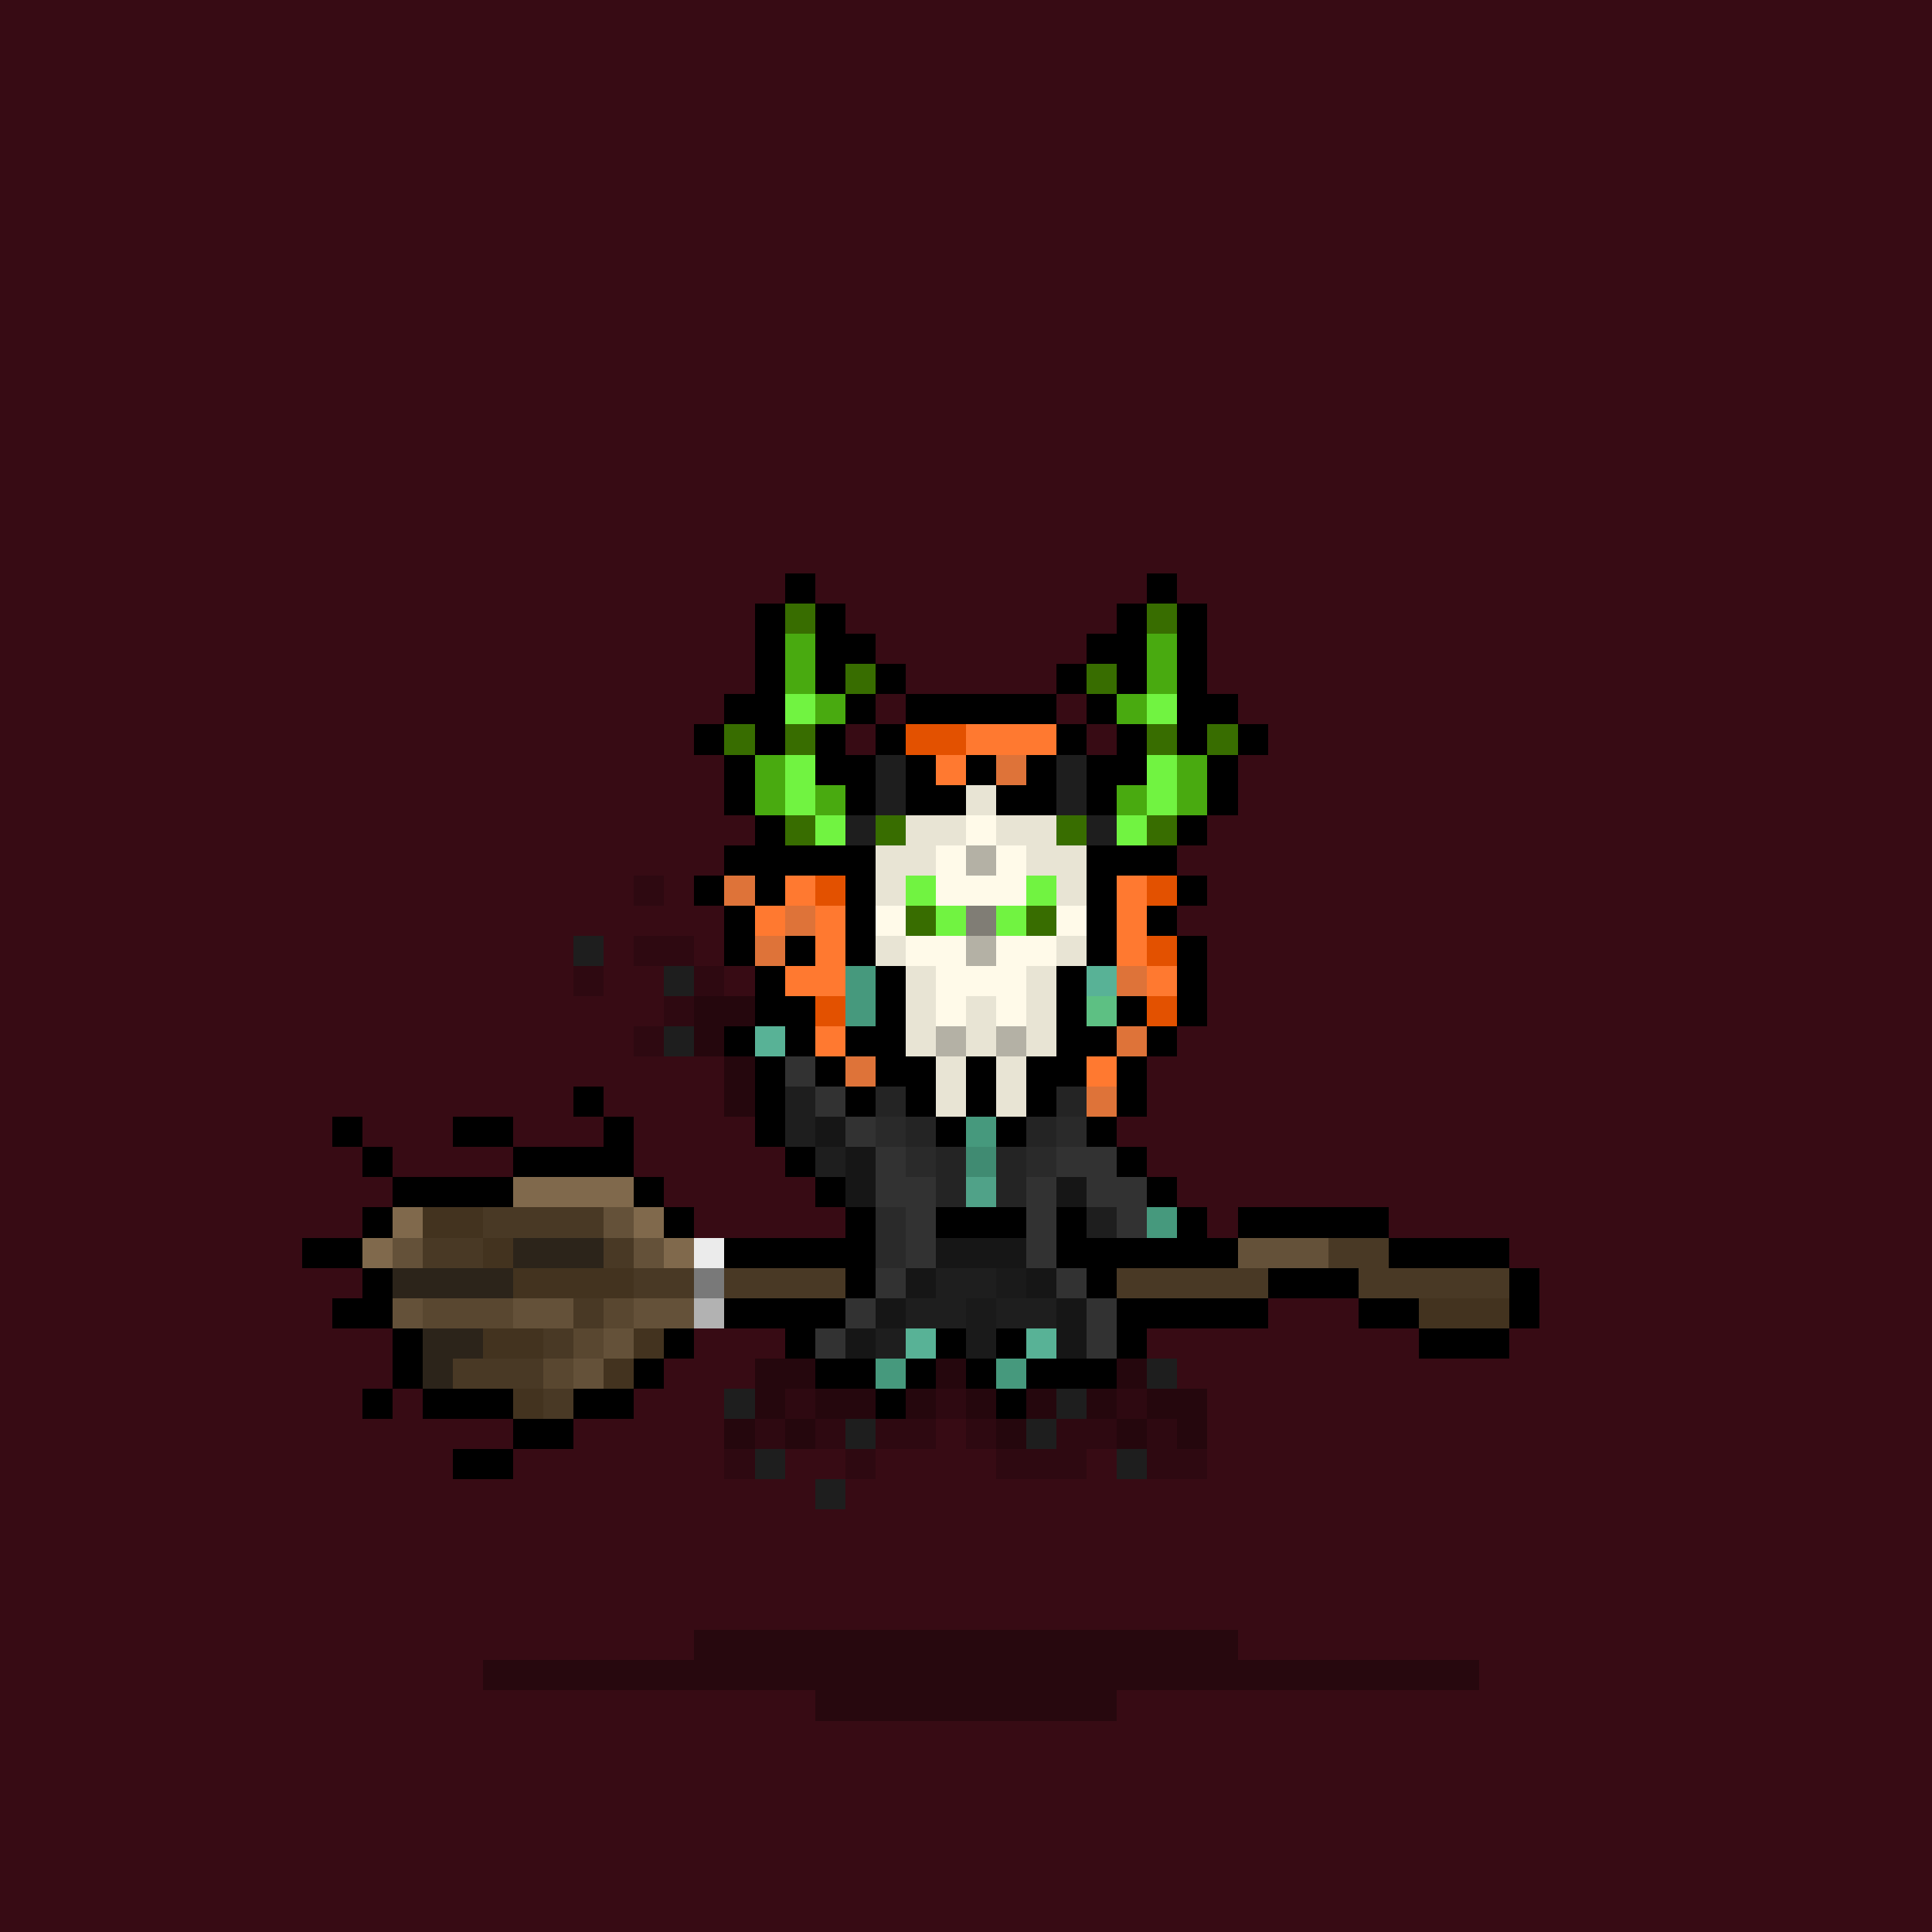 <svg id="pxlwitch" xmlns="http://www.w3.org/2000/svg" shape-rendering="crispEdges" viewBox="0 0 64 64"><style>#pxlwitch {overflow: hidden;outline: none;box-shadow: none;height: 100%;}.litha {filter: saturate(1.5);background: radial-gradient(circle at center top, #ebd32050 0%, transparent 80%);}*:focus {outline: none;box-shadow: none;}.ritual, [class^="candle-"], .transfigured [class^="candle-"], .transfigure, .pw-price-chat, .pw-digits, .token, .price-down, .price-up, .pw-oom, .pw-menu, .full-moon, .pw-love {opacity: 0;transition: all 1s ease;}.token, .price-down, .price-up {transform: translateY(-4px);}.witch {transition: all 1s ease;transform-origin: center;transform-box: fill-box;}.hair:has(~ .hat .maiden-hood, ~ .hat .high-priestess-hood, ~ .hat .blood-sorcerer-hood, ~ .hat .initiate-hood, ~ .hat .maiden-hood, ~ .hat .practitioner-hood, ~ .hat .shadowmancer-hood, ~ .hat .pumpqueen, ~ .hat .scream-mask, ~ .hat .halloween-costume) {opacity: 0;transition: all 1s ease;}.hat-gone .hair:has(~ .hat .maiden-hood, ~ .hat .high-priestess-hood, ~ .hat .blood-sorcerer-hood, ~ .hat .initiate-hood, ~ .hat .maiden-hood, ~ .hat .practitioner-hood, ~ .hat .shadowmancer-hood, ~ .hat .pumpqueen, ~ .hat .scream-mask, ~ .hat .halloween-costume) {opacity: 1;}.hat {transition: all 1s ease;}.hat-gone .hat {opacity: 0;}.tell-price.down .price-down, .tell-price.up .price-up, .tell-price .pw-price-chat, .tell-price .token {opacity: 1;}.tell-price .pw-skill-tell-price {pointer-events: none;}.pw-levitate {animation: none;}.witch, .pw-price-chat, .pw-levitate:not(.correct-chat, .correct-chat-extra), .transfigured .pw-levitate.correct-chat, .transfigured .pw-levitate.correct-chat-extra {animation: pw-anim-levitate 2.5s ease-in-out -0.989s infinite;}@keyframes pw-anim-levitate {0% {transform: translate3d(0, 0, 0);}50% {transform: translate3d(0, -1px, 0);}100% {transform: translate3d(0, 0, 0);}}.show-ritual .ritual {opacity: 1;}.character-shadow, .transfigure:has(.pw-levitate) .transfigure-shadow {animation: pw-anim-shadow 2.5s ease-in-out -0.989s infinite;transform-origin: center;transform-box: fill-box;}@keyframes pw-anim-shadow {0% {transform: scale3d(1, 1, 1);}50% {transform: scale3d(0.85, 1, 1);}100% {transform: scale3d(1, 1, 1);}}.transfigured .transfigure:has(.figure:not(.pw-levitate)) ~ .pw-price-chat {animation: none;}.transfigured .transfigure:has(.figure:not(.pw-levitate), .correct-chat) ~ .pw-price-chat {animation: none;transform: translateX(2px);}.transfigured .transfigure:has(.pw-levitate.correct-chat) ~ .pw-price-chat {animation: pw-anim-levitate-aside 2.5s ease-in-out -0.989s infinite;}@keyframes pw-anim-levitate-aside {0% {transform: translate3d(2px, 0, 0);}50% {transform: translate3d(2px, -1px, 0);}100% {transform: translate3d(2px, 0, 0);}}.transfigured .transfigure:has(.pw-levitate.correct-chat-extra) ~ .pw-price-chat {animation: pw-anim-levitate-aside-extra 2.5s ease-in-out -0.989s infinite;}@keyframes pw-anim-levitate-aside-extra {0% {transform: translate3d(4px, 0, 0);}50% {transform: translate3d(4px, -1px, 0);}100% {transform: translate3d(4px, 0, 0);}}.pw-menu {opacity: 0;pointer-events: none;transition: 0.6s ease;transform: translate3d(0, 4px, 0);}.pw-menu-in .pw-menu {opacity: 1;pointer-events: auto;transform: translate3d(0, 0, 0);}.pw-menu-in .performance path {pointer-events: none;}.ethereal .witch *, .ethereal .token *, .ethereal .price-up *, .ethereal .price-down * {fill: rgba(0, 0, 0, 0.5);transition: fill 2s ease;}.ethereal .witch, .ethereal .pw-price-chat {animation: pw-anim-ethereal-witch 2.5s ease-in-out -1.989s infinite;}.ethereal .witch .pw-eyes {fill: #71f341!important;}.ethereal .price-up * {fill: #71f34125!important;}.ethereal .price-down * {fill: ff000025!important;}.ethereal .pw-price-chat * {fill: rgba(0, 0, 0, 0.25);}.ethereal .witch .pw-price * {fill: rgba(0, 0, 0, 1);}@keyframes pw-anim-ethereal-witch {0% {transform: translate3d(0, 0px, 0);}50% {transform: translate3d(0, -1px, 0);}r 100% {transform: translate3d(0, 0px, 0);}}.performance path {opacity: 0;filter: drop-shadow(0px 0px 3px rgb(162, 255, 203, 0.9));transition: opacity 0.5s ease;}.transfigured .witch:not(.pw-price-chat) {animation: pw-anim-transfigure 6s ease-out 9.5s forwards, pw-anim-levitate 2.5s ease-in-out -0.989s infinite;transform-origin: center;transform-box: fill-box;pointer-events: none;}.perform-ritual .pw-menu {opacity: 0;pointer-events: none;transition: 0.6s ease;transform: translate3d(0, 4px, 0);}.perform-ritual .token, .perform-ritual .pw-price-chat, .perform-ritual .pw-digits, .perform-ritual .token, .perform-ritual .price-down, .perform-ritual .price-up, .perform-ritual .pw-oom {opacity: 0!important;}.perform-ritual .performance {pointer-events: none;}.transfigured .character-shadow {opacity: 0;}@keyframes pw-anim-transfigure {0% {opacity: 1;}30% {filter: blur(1px);}50% {opacity: .66;}51%, 100% {opacity: 0;filter: blur(10px);transform: scale(0);}}.transfigured [class^="candle-"] {animation: pw-anim-appear 2s ease-in forwards, pw-anim-hide-candle 1s ease-out 15s forwards;}.transfigured .transfigure {animation: pw-anim-appear 2s ease-in 12s forwards;}.transfigured .candle-1 {animation-delay: 0s, 14s;}.transfigured .candle-2 {animation-delay: 1s, 14s;}.transfigured .candle-3 {animation-delay: 2s, 14s;}.transfigured .candle-4 {animation-delay: 3s, 14s;}.transfigured .candle-5 {animation-delay: 4s, 14s;}@keyframes pw-anim-appear {0% {opacity: 0;}100% {opacity: 1;}}@keyframes pw-anim-hide-candle {0% {opacity: 1;}100% {opacity: 0;}}.transfigured .ritual {animation: pw-anim-ritual 15.5s ease-in-out 0s forwards;}@keyframes pw-anim-ritual {0% {opacity: 0;}20% {opacity: 0;}30% {opacity: 0;}50% {opacity: 0.66;}80% {opacity: 0.167;}90% {opacity: 0.33;}100% {opacity: 0;}}.french-flag {opacity: 0;transition: all 1s ease;}.pw-x {animation: pw-anim-x 1s steps(1) -0.836s infinite;transform-origin: center;transform-box: fill-box;}@keyframes pw-anim-x {0% {transform: scaleX(1);}50% {transform: scaleX(-1);}100% {transform: scaleX(1);}}.pw-y {animation: pw-anim-y 1s steps(1) -0.836s infinite;transform-origin: center;transform-box: fill-box;}@keyframes pw-anim-y {0% {transform: scaleY(1);}50% {transform: scaleY(-1);}100% {transform: scaleY(1);}}.pw-xy {animation: pw-anim-xy 1s steps(1) -0.836s infinite;transform-origin: center;transform-box: fill-box;}@keyframes pw-anim-xy {0% {transform: scaleY(1) scaleX(1);}50% {transform: scaleY(-1) scaleX(-1);}100% {transform: scaleY(1) scaleX(1);}}.pw-mb-x {animation: pw-anim-mb-x 1s steps(1) -0.836s infinite;}@keyframes pw-anim-mb-x {0% {transform: translateX(-1px);}50% {transform: translateX(0);}100% {transform: translateX(-1px);}}.pw-mu-y {animation: pw-anim-mu-y 1s steps(1) -0.836s infinite;}@keyframes pw-anim-mu-y {0% {transform: translateY(-1px);}50% {transform: translateY(0);}100% {transform: translateY(-1px);}}.pw-glow {animation: pw-anim-glow 4s infinite;}@keyframes pw-anim-glow {0% {opacity: 0.5;}50% {opacity: 1;}100% {opacity: 0.5;}}.pw-glow-66 {animation: pw-anim-glow-66 4s -0.136s infinite;}@keyframes pw-anim-glow-66 {0% {opacity: 0.33;}50% {opacity: 0.66;}100% {opacity: 0.33;}}.pw-glow-33 {animation: pw-anim-glow-33 4s infinite;}@keyframes pw-anim-glow-33 {0% {opacity: 0.15;}50% {opacity: 0.33;}100% {opacity: 0.15;}}.pw-glow-15 {animation: pw-anim-glow-15 4s infinite;}@keyframes pw-anim-glow-15 {0% {opacity: 0.15;}50% {opacity: 0;}100% {opacity: 0.15;}}.pw-rainbow {animation: pw-anim-rainbow 20s linear -4.386s infinite;}@keyframes pw-anim-rainbow {100%, 0% {fill: #ff0000;}8% {fill: #ff7f00;}16% {fill: #ffff00;}25% {fill: #7fff00;}33% {fill: #00ff00;}41% {fill: #00ff7f;}50% {fill: #00ffff;}58% {fill: #007fff;}66% {fill: #0000ff;}75% {fill: #7f00ff;}83% {fill: #ff00ff;}91% {fill: #ff007f;}}.pw-double-eye {animation: pw-anim-double-eye 4.5s ease-in-out infinite;transform-origin: center;transform-box: fill-box;}@keyframes pw-anim-double-eye {0%, 30% {transform: translate(-1px, 0);}30.1%, 50% {transform: translate(0, 0);}50.1%, 60% {transform: translate(0, -1px);}60.1%, 100% {transform: translate(0, 0);}}.pw-flat-eye {animation: pw-anim-flat-eye 4s steps(1) -0.836s infinite;}@keyframes pw-anim-flat-eye {0% {transform: translateY(0);}25% {transform: translateX(-1px);}40% {transform: translateY(0);}75% {transform: translateX(-1px);}80%, 100% {transform: translateX(0);}}.pw-wings {animation: pw-anim-wings 1s steps(1) -0.836s infinite;transform-origin: center;transform-box: fill-box;}@keyframes pw-anim-wings {0% {transform: translateY(0);}25% {transform: translateY(1px);}50% {transform: translateY(0);}75% {transform: translateY(1px);}100% {transform: translateY(0);}}.pw-flicker {animation: pw-anim-flicker 2s steps(1) -0.836s infinite;}@keyframes pw-anim-flicker {0% {opacity: 1;}10% {opacity: 0;}20% {opacity: 1;}50% {opacity: 0;}60% {opacity: 1;}80% {opacity: 0;}100% {opacity: 1;}}.pw-wink {animation: pw-anim-wink 5s steps(1) -0.836s infinite;}@keyframes pw-anim-wink {0% {transform: translateY(0px);}15% {transform: translateY(1px);}30% {transform: translateY(0px);}45% {transform: translateY(1px);}60%, 100% {transform: translateY(0px);}}.so-french .french-flag {opacity: 1;}.pw-blood-drip {animation: pw-anim-blood-drip 1.5s steps(1) -0.184s infinite;}@keyframes pw-anim-blood-drip {0% {transform: translateY(0);}25% {transform: translateY(2px);}50% {transform: translateY(4px);opacity: .75;}75% {transform: translateY(6px);opacity: .50;}100% {transform: translateY(7px);opacity: .25;}}.inject .pw-injection {animation: pw-anim-injection 6s steps(3, end) -0.184s;}@keyframes pw-anim-injection {from {transform: translateX(0px) }50% {transform: translateX(3px) }to {transform: translateX(0px) }}g[class*="pw-broom-root"] {opacity: 0;}.pw-broom-root-1 {animation: pw-anim-broom-root 8s 0s infinite alternate;}.pw-broom-root-2 {animation: pw-anim-broom-root 8s 0.5s infinite alternate;}.pw-broom-root-3 {animation: pw-anim-broom-root 8s 1s infinite alternate;}.pw-broom-root-4 {animation: pw-anim-broom-root 8s 1.5s infinite alternate;}@keyframes pw-anim-broom-root {0%, 10% {opacity: 0;}90%, 100% {opacity: 1;}}.golden-snitch {animation: pw-anim-snitch 2.5s ease-in-out -1.989s infinite;transform: translate(0px, 0px);transition: all 1.5s ease-out;}@keyframes pw-anim-snitch {0% {transform: translate3d(0, 0, 0);}50% {transform: translate3d(0, 1px, 0);}100% {transform: translate3d(0, 0, 0);}}.pw-music-notes {opacity: 0;transition: all 1s ease-out;}.play .pw-music-notes {animation: pw-anim-flute 1s ease-out forwards;}@keyframes pw-anim-flute {from {opacity: 0;transform: translateX(3px);}50% {opacity: 1;transform: translateX(-2px);}to {opacity: 0;transform: translateX(-3px);}}.bear, .jaguar, .raven {opacity: 0;transition: opacity 3s ease-in;}.tamed .bear, .tamed .jaguar, .tamed .raven {opacity: 1;animation: pw-anim-snitch 2.5s ease-in-out 0.989s infinite;}.tamed .jaguar {animation-delay: 0.33s;}.tamed .raven {animation-delay: 1.66s;}.pw-thunder-1 {animation: pw-thunder-flash 9s infinite 0s;}.pw-thunder-2 {animation: pw-thunder-flash 8s infinite alternate 0.25s;}.pw-thunder-3 {animation: pw-thunder-flash 15s infinite 1s;}.pw-thunder-4 {animation: pw-thunder-flash 10s infinite alternate -1.989s;}@keyframes pw-thunder-flash {0%, 100% {opacity: 0;}10%, 90% {opacity: 1;}20%, 80% {opacity: 0;}30%, 70% {opacity: 1;}40%, 60% {opacity: 0;}50% {opacity: 1;}}.pw-orange-light, .pw-green-light, .traffic-light.green .pw-red-light, .traffic-light.orange .pw-red-light {opacity: 0;}.traffic-light.green .pw-green-light {opacity: 1;}.traffic-light.orange .pw-orange-light {opacity: 1;}.pw-birdy-wings {animation: pw-anim-birdy-wings 2s steps(1) -0.836s infinite;}@keyframes pw-anim-birdy-wings {0% {transform: translateY(0);}25% {transform: translateY(1px);}35% {transform: translateY(0);}45% {transform: translateY(1px);}55%, 100% {transform: translateY(0);}}.bird-cage-hat.birdy-fly .pw-birdy {animation: pw-anim-birdy 10s infinite;transform-origin: center;transform-box: fill-box;}@keyframes pw-anim-birdy {0% {transform: translate(0px, 0px) scaleX(1);}24% {transform: translate(-20px, -10px) scaleX(1);}25% {transform: translate(-20px, -10px) scaleX(-1);}49% {transform: translate(15px, -8px) scaleX(-1);}50% {transform: translate(15px, -8px) scaleX(1);}100% {transform: translate(0px, 0px) scaleX(1);}}svg:not(.ethereal) .halo {animation: pw-anim-halo 2.5s ease-in-out -1.989s infinite;}@keyframes pw-anim-halo {0% {transform: translate3d(0, 0, 0);filter: drop-shadow(0px 0px 1px rgba(255, 243, 146, 0.33));}50% {transform: translate3d(0, 0.25px, 0);filter: drop-shadow(0px 0px 3px rgba(255, 243, 146, 0.66));}100% {transform: translate3d(0, 0, 0);filter: drop-shadow(0px 0px 1px rgba(255, 243, 146, 0.33));}}svg:not(.ethereal) .pw-green-potion, svg:not(.ethereal) .pw-green-lantern {animation: pw-anim-green-potion 2.5s ease-in-out -1.989s infinite;}@keyframes pw-anim-green-potion {0% {filter: drop-shadow(0px 0px 1px rgba(113, 243, 65, 0.75));}50% {filter: drop-shadow(0px 0px 3px rgba(113, 243, 65, 1));}100% {filter: drop-shadow(0px 0px 1px rgba(113, 243, 65, 0.75));}}svg:not(.ethereal) .pw-blue-potion {animation: pw-anim-blue-potion 2.5s ease-in-out -.299s infinite;}@keyframes pw-anim-blue-potion {0% {filter: drop-shadow(0px 0px 3px rgba(162, 255, 243, .75));}50% {filter: drop-shadow(0px 0px 6px rgba(162, 255, 243, 1));}100% {filter: drop-shadow(0px 0px 3px rgba(162, 255, 243, .75));}}.pw-potion{animation: pw-anim-potion 10s linear -.199s infinite;}@keyframes pw-anim-potion {0% {filter: hue-rotate(0.33);;}50% {filter: hue-rotate(0.66turn);;}100% {filter: hue-rotate(1turn);;}}.hair:has(~ .hat g[class*="hat"], ~ .hat .baret, ~ .hat .crown ) .pw-hide-with-hat {opacity: 0;}.hat-gone .hair:has(~ .hat g[class*="hat"], ~ .hat .baret, ~ .hat .crown ) .pw-hide-with-hat {opacity: 1;}g[class*="pw-liana"] {opacity: 0;}.pw-liana-1 {animation: pw-anim-liana 6s 0.25s infinite;}.pw-liana-2 {animation: pw-anim-liana 6s 1.25s infinite;}.pw-liana-3 {animation: pw-anim-liana 6s 1.75s infinite;}@keyframes pw-anim-liana {0%, 50% {opacity: 1;}51%, 100% {opacity: 0;}}.pw-thunder {animation: pw-anim-flicker 5s ease-out -0.836s infinite;}.pw-laser-beam {opacity: 0;pointer-events:none;}.pw-laser-beam {animation: pw-anim-flicker 7.5s ease-out -1.836s infinite;}.stop-laser .pw-laser-beam {animation: none;}.pw-eat {animation: pw-anim-wink 2.5s steps(1) -0.836s infinite;}.ba-ba-dook {transform-origin: center;transform-box: fill-box;}.scare-me .ba-ba-dook {animation: pw-anim-scare 10s ease -0.836s forwards;}@keyframes pw-anim-scare {0% {filter: blur(0px);}20% {filter: blur(2px);opacity: 0;}59% {filter: blur(2px);opacity: 0;}60% {transform: scale(8) translateY(3px);opacity: 1;filter: blur(0px);}80% {transform: scale(8) translateY(3px);opacity: 1;filter: blur(0px);}100% {transform: scale(1) translateY(0px);filter: blur(0px) opacity: 1;}}.scare-me .pw-price-chat, .scare-me .token {opacity: 0;}.samhain .dress {opacity: 0;}.samhain.hat-gone .dress {opacity: 1;}.samhain.ethereal .face .pw-eyes {fill: #000 !important;}.halloween-costume .pw-x path {transform: translateY(-0.1px);}</style><g class="1362"><g class="backdrop"><path fill="#370b14" d="M64 0v64H0V0h64z"/></g><g class="full-moon"><g class="full-moon"><path fill="#a3c3cd" d="M44 15v1h-2v-1h2zm0 1v2h1v-2h-1z"/><path fill="#a0c0c0" d="M47 32v1h-1v-1h1z"/><path fill="#93b1b1" d="M48 32v1h-1v-1h1zm-2 2h1v-1h-1v1z"/><path fill="#7c9595" d="M48 31v1h-2v-1h2zm-3 2v2h1v-3h-1v1z"/><path fill="#e8f3f4" d="M21 12h-1v-1h1v1zm22 10v5h-1v1h-1v1h-1v1h-2v1h-3v1h-7v-1h-3v-1h-3v-1h-2v-1h-2v-1h-4v-7h1v-3h1v-2h1v-1h1v-1h1v-1h1v1h1v-1h3v-1h4v-1h8v1h1v1h1v1h1v2h1v1h1v2h1v4h1zm-25 0v1h1v1h4v-1h1v-4h-1v-1h-4v1h-1v3zm6 15h1v-1h-1v1z"/><path fill="#c3dede" d="M20 12h1v1h-1v-1zm29 5v2h-1v5h-1v1h-1v1h-1v1h-2v-5h-1v-4h-1v-2h-1v-1h-1v-2h-1v-1h-1v-1h-1v-1h-8v1h-4v1h-3v-2h1V9h1V8h2V7h3V6h8v1h3v1h2v1h1v1h1v1h1v1h1v1h1v1h1v1h1v2h1zm-7-1h2v2h1v-2h-1v-1h-2v1zm-24 5h1v-1h-1v1zm5 1v-3h-4v1h3v3h1v-1zm-2 2h1v-1h-1v1zm3 11h-1v1h2v1h-1v1h2v-3h-2z"/><path fill="#e9f8f9" d="M19 23h-1v-2h1v-1h3v3h-1v1h-2v-1zm24 4v2h-1v4h-1v1h-1v1h-1v1h-1v1h-1v1h-1v1h-1v1h-1v1h-2v1h-4v-1h-3v-1h-2v-1h-1v-1h-1v-1h-1v-1h-1v-1h-1v-1h-1v-1h-1v-2h-1v-3h-1v-1h4v1h2v1h2v1h3v1h3v1h7v-1h3v-1h2v-1h1v-1h1v-1h1zM24 38h2v-1h1v-2h-1v-1h-2v1h-1v1h1v2z"/><path fill="#afd3d3" d="M23 18v1h-4v-1h4zm-5 2h1v-1h-1v1zm31 0v-1h-1v5h-1v1h-1v1h-1v1h-2v2h-1v4h-1v1h-1v1h-1v1h-1v1h-1v1h-1v1h-1v1h-1v1h-2v1h4v-1h3v-1h2v-1h1v-1h1v-1h1v-1h1v-4h1v-1h3v-3h1v-8h-1zm-25 2v-3h-1v4h1v-1zm-2 2h1v-1h-1v1zm3 10h-1v1h2v-1h-1zm1 2v1h1v-2h-1v1z"/><path fill="#e8f3f4" d="M29 6h-1V5h8v1h-7zm-2 1h1V6h-3v1h2zm10 0h2V6h-3v1h1zM25 8V7h-2v1h2zm15 0h1V7h-2v1h1zm2 1v1h1v1h1v1h1v1h1v1h1v1h1v-2h-1v-1h-1v-1h-1v-1h-1V9h-1V8h-2v1h1zm-25 5h1v-1h1v-1h1v-1h1v-1h1V9h1V8h-2v1h-1v1h-1v1h-1v1h-1v1h-1v2h1v-1zm-1 2v-1h-1v2h1v-1zm32 1h1v-2h-1v2zm1 2v1h1v-3h-1v2zm-34 0v-2h-1v3h1v-1zm35 1v8h1v-8h-1zm-36 6v-6h-1v8h1v-2zm35 3v2h1v-3h-1v1zm-34 0v-1h-1v3h1v-2zm1 2h-1v2h1v-2zm32 1v1h1v-2h-1v1zm-1 2h-1v1h-1v1h-1v1h-1v1h-1v1h-1v1h2v-1h1v-1h1v-1h1v-1h1v-1h1v-2h-1v1zm-25 5v-1h-1v-1h-1v-1h-1v-1h-1v-1h-1v-1h-1v2h1v1h1v1h1v1h1v1h1v1h2v-1h-1zm2 1h-1v1h2v-1h-1zm15 0v1h2v-1h-2zm-12 1h-2v1h3v-1h-1zm10 0h-1v1h3v-1h-2zm-3 1h-6v1h8v-1h-2z" class="pw-glow-66" opacity=".66"/><path fill="#e8f3f4" d="M29 5h-1V4h8v1h-7zm-2 1h1V5h-3v1h2zm10 0h2V5h-3v1h1zM25 7V6h-2v1h2zm15 0h1V6h-2v1h1zM23 8V7h-2v1h2zm19 0h1V7h-2v1h1zM21 8h-1v1h1V8zm23 1V8h-1v1h1zM20 9h-1v1h1V9zm25 1V9h-1v1h1zm-26 0h-1v1h1v-1zm27 1v-1h-1v1h1zm-28 0h-1v1h1v-1zm29 1v-1h-1v1h1zm-30 0h-1v1h1v-1zm31 1v-1h-1v1h1zm-32 1v-1h-1v2h1v-1zm32 1h1v-2h-1v2zm-33 1v-1h-1v2h1v-1zm34 1h1v-2h-1v2zm1 2v1h1v-3h-1v2zm-36 0v-2h-1v3h1v-1zm37 1v8h1v-8h-1zm-38 6v-6h-1v8h1v-2zm37 3v2h1v-3h-1v1zm-36 0v-1h-1v3h1v-2zm1 2h-1v2h1v-2zm34 1v1h1v-2h-1v1zm-33 1h-1v2h1v-2zm32 1v1h1v-2h-1v1zm-32 1v1h1v-1h-1zm31 1h1v-1h-1v1zm-30 0v1h1v-1h-1zm29 1h1v-1h-1v1zm-28 0v1h1v-1h-1zm27 1h1v-1h-1v1zm-26 0v1h1v-1h-1zm25 1h1v-1h-1v1zm-24 0v1h1v-1h-1zm23 1h1v-1h-1v1zm-21 0h-1v1h2v-1h-1zm19 0v1h2v-1h-2zm-17 1h-1v1h2v-1h-1zm15 0v1h2v-1h-2zm-12 1h-2v1h3v-1h-1zm10 0h-1v1h3v-1h-2zm-3 1h-6v1h8v-1h-2z" class="pw-glow-33" opacity=".33"/></g></g><g class="ritual"><g class="spirit-ritual"><path fill="#e3b2ff" d="M24 49v1h-3v-1h3zm11 2h-8v1h10v-1h-2zm-9-1h-2v1h3v-1h-1zm-9-6h-1v2h1v-2zm21 6h-1v1h3v-1h-2zm-21-4v1h1v-1h-1zm2 1h-1v1h2v-1h-1zm9-11h1v-1h-3v1h2zm13 13h-1v1h3v-1h-2zm5-2h1v-1h-1v1zM31 35h4v-1h-6v1h2zm16 10v1h1v-2h-1v1zm-4 4h1v-1h-1v1zm1-2v1h2v-1h-2zm-24 1v1h1v-1h-1zm21-14h2v-1h-3v1h1zm3 1v-1h-1v1h1zm-6-2h2v-1h-3v1h1zm9 4v-1h-1v1h1zm-2-1h1v-1h-2v1h1zm2 3h1v-2h-1v2zm-18-7h8v-1H27v1h2zm-11 4h-1v1h1v-1zm-2 6v-3h-1v5h1v-2zm1-4v-1h-1v2h1v-1zm3-2v-1h-2v1h2zm6-3h1v-1h-3v1h2zm-3 1h1v-1h-3v1h2zm-2 0h-1v1h1v-1zm0 10v1h1v-1h-1zm6 0v-1h-1v1h1zm1 1h2v-1h-3v1h1zm-3-4v2h1v-3h-1v1zm1-4v-1h-2v1h2zm0 2v1h2v-1h-2zm5 7h3v-1h-4v1h1zm5-1h1v-1h-3v1h2zm-7-7h-1v1h3v-1h-2zm12 1v1h1v-1h-1zm1 1v1h1v-1h-1zm-3 2v-1h-1v2h1v-1zm9-3v5h1v-5h-1zm-10-2h-7v1h8v-1h-1zm2 1h-1v1h2v-1h-1zm-2 5h-1v1h1v-1zm-1-3h-4v1h5v-1h-1zm-12 6h-1v1h2v-1h-1zm-4-4v-3h-1v5h1v-2zm2 3h-1v1h2v-1h-1zm-1-7h-1v1h1v-1zm2 0v-1h-2v1h2zm4 9h-2v1h3v-1h-1zm13-2v1h2v-1h-2zm2-3v3h1v-4h-1v1zm-11 0h1v-1h-1v1zm5 5h-1v1h3v-1h-2zm-3 1h-5v1h7v-1h-2zm5-2v1h2v-1h-2z" class="pw-glow-66"/></g></g><g class="candles"><g class="candle-1"><g class="pw-x"><path fill="#ffa200" d="M16 27v1h-1v-1h1zm-2 4h1v-1h-1v1z"/><path fill="#e35100" d="M16 29h-1v-1h1v1zm0 2v1h1v-1h-1z"/></g><path fill="#fff392" d="M16 37v-3h-1v-1h-1v4h-1v1h4v-1h-1z"/><path fill="#e8de85" d="M15 34h-1v-1h1v1zm0 1h-1v2h1v-2zm-2 3h1v-1h-1v1zm3-1h-1v1h2v-1h-1z"/></g><g class="candle-2"><g class="pw-x"><path fill="#ffa200" d="M32 24h1v1h-1v-1z"/><path fill="#e35100" d="M32 25h1v1h-1v-1zm-1 1h1v1h-1v-1z"/></g><path fill="#fff392" d="M33 28v4h-3v-1h1v-2h1v-1h1z"/><path fill="#e8de85" d="M33 30v1h-1v-1h1zm-3 1v1h2v-1h-2z"/></g><g class="candle-3"><g class="pw-x"><path fill="#ffa200" d="M49 27h1v1h-1v-1z"/><path fill="#e35100" d="M50 29h1v1h-1v-1zm-2 1h1v1h-1v-1z"/></g><path fill="#fff392" d="M50 34v5h-2v-1h-1v-1h1v-4h1v1h1z"/><path fill="#e8de85" d="M49 33v1h-1v-1h1zm0 1v1h1v-1h-1zm-2 3v1h1v-1h-1zm2 1h-1v1h2v-2h-1v1z"/></g><g class="candle-4"><g class="pw-x"><path fill="#ffa200" d="M40 45h1v1h-1v-1z"/><path fill="#e35100" d="M41 43h1v1h-1v-1zm-2 3h1v1h-1v-1z"/></g><path fill="#fff392" d="M42 51v2h-4v-1h1v-4h1v-1h1v4h1z"/><g class="Group"><path fill="#e8de85" d="M41 47h-1v1h1v-1z"/><path fill="#e8de85" d="M40 48h-1v1h1v-1z"/><path fill="#e8de85" d="M41 51v2h1v-2h-1z"/><path fill="#e8de85" d="M38 52v1h2v-1h-2z"/></g></g><g class="candle-5"><g class="pw-x"><path fill="#ffa200" d="M20 44h1v1h-1v-1z"/><path fill="#e35100" d="M21 44h-1v-1h1v1zm0 1v1h1v-1h-1z"/></g><path fill="#fff392" d="M23 52v1h-5v-1h1v-1h1v-4h2v5h1z"/><path fill="#e8de85" d="M22 48h-1v-1h1v1zm-3 4h1v-1h-1v1zm-1 1h1v-1h-1v1zm4-1v-1h-1v2h2v-1h-1z"/></g></g><g class="token"><g class="DYDX"><path fill="#1e1e1e" d="M49 17v5h-1v1h-1v1h-5v-1h-1v-1h-1v-5h1v-1h1v-1h5v1h1v1h1z"/><path fill="#000" d="M43 15h-1v-1h5v1h-4zm-1 0h-1v1h1v-1zm6 1v-1h-1v1h1zm-7 0h-1v1h1v-1zm8 1v-1h-1v1h1zm0 0v5h1v-5h-1zm-9 3v-3h-1v5h1v-2zm0 2v1h1v-1h-1zm8 1h1v-1h-1v1zm-7 0v1h1v-1h-1zm6 1h1v-1h-1v1zm-2 0h-3v1h5v-1h-2z"/><path fill="#b2b2b2" d="M43 18h1v1h-1v-1z"/><path fill="#6110a2" d="M45 20h1v1h-1v-1z"/><path fill="#fff" d="M43 18h-1v-1h1v1zm3-1v1h1v-1h-1zm-1 2h1v-1h-1v1zm-1 1h1v-1h-1v1zm-1 1h1v-1h-1v1zm-1 1h1v-1h-1v1z"/><path fill="#9241f3" d="M46 21h1v1h-1v-1z"/></g></g><g class="price-down"><path fill="#e35100" d="M49 23v2h-2v-1h1v-1h1z"/><path fill="#000" d="M49 23h-1v-1h1v1zm-1 0h-1v1h1v-1zm-2 1v1h1v-1h-1zm3-1v2h1v-2h-1zm-2 2v1h2v-1h-2z"/></g><g class="price-up"><path fill="#49aa10" d="M49 23v2h-1v-1h-1v-1h2z"/><path fill="#000" d="M48 23h-1v-1h2v1h-1zm-2 0v1h1v-1h-1zm3 0v2h1v-2h-1zm-2 1v1h1v-1h-1zm1 2h1v-1h-1v1z"/></g><g class="shadow"><g class="character-shadow"><path fill="#000" d="M49 55v1H37v1H27v-1H16v-1h7v-1h18v1h8z" opacity=".294"/></g></g><g class="transfigure"><g class="monstrous-potion"><path fill="#000" d="M38 43v1h-2v1h-7v-1h-2v-1h11z" class="transfigure-shadow" opacity=".294"/><g class="figure"><path fill="#71f341" d="M33 36v3h-1v-3h1z" opacity=".396"/><path fill="#67de3c" d="M34 39v1h-1v-1h1zm-2 2h1v-1h-1v1z"/><g class="pw-x"><path fill="#fff" d="M33 39v1h-1v-1h1zm-2 2h1v-1h-1v1z"/><path fill="#56b833" d="M34 40v1h-1v-1h1zm-3 1v1h2v-1h-2z"/><path fill="#448700" d="M30 41h1v1h-1v-1zm4 0h-1v1h2v-1h-1z"/></g><path fill="#000" d="M32 36h-1v-1h3v1h-2zm-2 0v1h1v-1h-1zm5 1v-1h-1v1h1zm-2 1v1h1v-2h-1v1zm-1 0v-1h-1v2h1v-1zm-1 2v-1h-1v2h1v-1zm3 1h1v-2h-1v2zm1 0v1h-5v-1h-1v2h7v-2h-1z"/><path fill="#71f341" d="M31 28h-1v-1h1v1zm3-1v1h1v-1h-1zm-2 2v-1h-1v1h1zm1 0h1v-1h-1v1zm-1 1h-1v1h3v-1h-2z" class="pw-glow"/><path fill="#71f341" d="M31 27h-1v-1h1v1zm4-1h-1v1h1v-1zm-5 1h-1v1h1v-1zm2 1v-1h-1v1h1zm1-1v1h1v-1h-1zm-3 2h1v-1h-1v1zm5 0v-1h-1v1h1zm-5 1v1h1v-1h-1zm4 1h1v-1h-1v1zm-2 0h-1v1h3v-1h-2z" class="pw-glow-66" opacity=".392"/><path fill="#71f341" d="M32 23h-1v-1h1v1zm3 0h-1v1h1v-1zm-7 1v1h1v-1h-1zm8 3v3h-6v1h1v1h3v2h-1v1h-1v-1h-1v-1h-1v-1h-1v-2h-1v-4h1v-1h1v-2h1v1h3v1h1v1h-1v1h-1v2h2v-2h1zm-4 2v-2h-1v-1h-1v1h-1v1h1v1h2zm3 2h-1v1h1v-1z" class="pw-glow-33" opacity=".22"/><path fill="#4192c3" d="M34 36v1h-1v2h-1v-2h-1v-1h3zm-3 4h1v-1h-1v1z" opacity=".282"/><g class="pw-xy"><path fill="#71f341" d="M33 20h1v1h-1v-1zm-2 1h1v1h-1v-1zm-3 1h1v1h-1v-1zm6 0h1v1h-1v-1z"/><path fill="#71f341" d="M33 21h1v1h-1v-1zm-5 2h1v1h-1v-1z" opacity=".592"/></g></g></g></g><g class="witch"><g class="broomstick"><path fill="#493925" d="M12 46h1v1h-1v-1zm-1-9v1h1v-1h-1zm4 11v1h2v-1h-2zm4-12v1h1v-1h-1zm-7 2v1h1v-1h-1zm38 4v-1h-4v-1h-5v1h-8v-1h-3v1h-7v-1h-1v-1h-1v-2h-1v1h-3v1h-4v1h-1v1h-2v1h2v1h-1v1h2v2h1v1h3v1h2v-1h2v-1h1v-1h1v-1h12v1h2v-1h5v-1h3v1h2v1h3v-1h1v-2h-1zm-34-5h-1v1h2v-1h-1z"/><path fill="#000" d="M20 36v1h-1v-1h1zm-9 1v1h1v-1h-1zm5 0h-1v1h2v-1h-1zm5 0h-1v1h-3v1h4v-2zm-9 1v1h1v-1h-1zm3 1h-2v1h4v-1h-2zm6 0v1h1v-1h-1zm-9 2h1v-1h-1v1zm10 0h1v-1h-1v1zm10-1h-2v1h3v-1h-1zm13 0h-4v1h5v-1h-1zm-35 1v1h2v-1h-2zm18 0h-4v1h6v-1h-2zm11 0h-6v1h8v-1h-2zm10 0h-3v1h4v-1h-1zm-5 1h-2v1h3v-1h-1zm6 0v2h1v-2h-1zm-39 1v1h2v-2h-1v1h-1zm23 0H24v1h11v-1h-1zm6 0h-3v1h5v-1h-2zm6 0h-1v1h2v-1h-1zm-23 1h-1v1h1v-1zm12 0v1h2v-1h-2zm13 0h-1v1h3v-1h-2zm-35 2h1v-2h-1v2zm9-1h-1v1h1v-1zm-10 2h1v-1h-1v1zm3 0h2v-1h-3v1h1zm6 0v-1h-2v1h2zm-3 1h1v-1h-2v1h1zm-3 0v1h2v-1h-2z"/><path fill="#80694c" d="M21 39v1h-4v-1h4zm-8 2h1v-1h-1v1zm8-1v1h1v-1h-1zm-9 2h1v-1h-1v1zm10-1v1h1v-1h-1z"/><path fill="#ebebeb" d="M24 41v1h-1v-1h1z"/><path fill="#797979" d="M24 42v1h-1v-1h1z"/><path fill="#b2b2b2" d="M24 43v1h-1v-1h1z"/><path fill="#2c241a" d="M20 41v1h-3v-1h3zm-5 1h-2v1h4v-1h-2zm-1 2v2h1v-1h1v-1h-2z"/><path fill="#594730" d="M16 43h1v1h-3v-1h2zm4 0v1h1v-1h-1zm-1 2h1v-1h-1v1zm-1 1h1v-1h-1v1z"/><path fill="#645139" d="M21 41h-1v-1h1v1zm-8 1h1v-1h-1v1zm9 0v-1h-1v1h1zm9-1h-1v1h3v-1h-2zm12 0h-2v1h3v-1h-1zm-30 3h1v-1h-1v1zm6-1h-2v1h2v-1zm2 0v1h2v-1h-2zm-1 2h1v-1h-1v1zm-1 1h1v-1h-1v1z"/><path fill="#43331f" d="M16 40v1h-2v-1h2zm0 1v1h1v-1h-1zm5 2v-1h-4v1h4zm14 0v1h2v-1h-2zm14 0h-2v1h3v-1h-1zm-33 1v1h2v-1h-2zm5 1h1v-1h-1v1zm-1 1h1v-1h-1v1zm-3 1h1v-1h-1v1z"/></g><g class="skin"><g class="e"><path fill="#58b296" d="M40 40v1h-1v1h-1v-1h-1v-1h-1v5h-1v1h-1v1h-1v-1h-1v-1h1v-2h-1v2h-1v1h-1v1h-1v-1h-1v-1h1v-2h-1v-5h-1v-1h-1v-1h-1v-1h-1v-1h1v-1h1v1h1v1h1v1h1v-1h-1v-1h-1v-7h1v-1h1v-1h7v1h1v1h1v7h-1v1h-1v2h1v1h1v1h1v1h1z" class="skin-fill"/><path fill="#46997d" d="M30 27h-1v-1h1v1zm-1 5v-5h-1v7h1v-2zm0 2v1h1v-1h-1zm1 2h1v-1h-1v1zm-1 1h-1v1h1v5h1v-7h-1v1zm4 1v-1h-1v2h1v-1zm5 2v1h1v-1h-1zm-9 6h1v-1h-1v1zm4 0h1v-1h-1v1z" class="skin-details"/><path fill="#000" d="M30 26h-1v-1h7v1h-6zm-1 0h-1v1h1v-1zm8 1v-1h-1v1h1zm0 2v5h1v-7h-1v2zm-11 4h-1v1h1v-1zm2 0v-6h-1v7h1v-1zm-4 1v1h1v-1h-1zm3 1v-1h-1v1h1zm2 0v-1h-1v1h1zm7 0h1v-1h-1v1zm-11 0v1h1v-1h-1zm2 0v1h1v-1h-1zm3 1v-1h-1v1h1zm5 0v1h1v-2h-1v1zm-9 0v1h1v-1h-1zm2 1h1v-1h-1v1zm-1 0v1h1v-1h-1zm10 1v-1h-1v1h1zm1 1v-1h-1v1h1zm-2 0v-1h-1v7h1v-5h1v-1h-1zm3 1v-1h-1v1h1zm-2 0v1h1v-1h-1zm2 0v1h1v-1h-1zm-10 1v-3h-1v5h1v-2zm9 1h1v-1h-1v1zm-5 0h-1v1h1v-1zm-1 1h-1v2h1v-2zm-2 1v-1h-1v2h1v-1zm3 1h1v-2h-1v2zm-5 0v1h1v-1h-1zm2 1h1v-1h-1v1zm2-1v1h1v-1h-1zm2 1h1v-1h-1v1zm-5 1h1v-1h-1v1zm4 0h1v-1h-1v1z" class="outline"/></g></g><g class="hair"><g class="red-hair"><path fill="#000" d="M35 23v1h-5v-1h5zm-6 2h1v-1h-1v1zm6-1v1h1v-1h-1zm-8 1v1h2v-1h-2zm9 0v1h1v-1h-1zm-10 2h1v-1h-1v1zm12-1h-1v2h1v-2zm-13 2h-1v1h1v1h1v-3h-1v1zm13 0v1h1v-1h-1zm-15 1v1h1v-1h-1zm17 0h-1v1h1v-1zm-16 2v1h1v-2h-1v1zm14-1v1h1v-1h-1zm-11 1h-1v1h1v-1zm-1 2v-1h-1v1h1zm13 0v1h1v-3h-1v2zm-12 1v-1h-1v1h1zm10-1v1h1v-1h-1zm1 2h1v-1h-1v1zm-1 1v1h1v-2h-1v1z"/><path fill="#ff7930" d="M37 27v1h-1v-1h-1v-1h-2v1h-4v1h-1v7h-1v-2h-1v-1h1v-1h-1v1h-1v-2h1v-3h1v-1h2v-1h1v-1h5v1h1v1h1v1zm2 3v-1h-1v-1h-1v5h1v1h1v-3h-1v-1h1zm-3 6v1h1v-2h-1v1zm1-1h1v-1h-1v1zm-8 1v-1h-1v1h1zm-5-7v1h1v-1h-1z"/><path fill="#e35100" d="M31 25h-1v-1h2v1h-1zm-2 0v1h1v-1h-1zm-2 2h1v-1h-1v1zm4-1h-1v1h3v-1h-2zm5 1h1v-1h-1v1zm-9 3h1v-1h-1v1zm11-1v1h1v-1h-1zm0 3h1v-1h-1v1zm-11 2h1v-1h-1v1zm11 0h1v-1h-1v1z"/><path fill="#de7339" d="M34 25h1v1h-2v-1h1zm-5 2h1v-1h-1v1zm-1 1h1v-1h-1v1zm-2 1h1v-1h-1v1zm11-1v1h1v-1h-1zm-12 1h-1v1h1v-1zm1 2h1v-1h-1v1zm-1 1h1v-1h-1v1zm12 1h1v-1h-1v1zm0 2h1v-1h-1v1zm-9 1h1v-1h-1v1zm8 1h1v-1h-1v1z"/></g></g><g class="face"><g class="wicked"><path fill="#000" d="M34 32v2h-2v-2h2z"/><path fill="#fff" d="M30 29h1v1h-1v-1zm5 0h1v1h-1v-1z" class="pw-eyes"/><path fill="#71f341" d="M30 30h1v1h-1v-1zm5 0h1v1h-1v-1z" class="pw-glow"/><path fill="#71f341" d="M31 28h1v1h-1v-1zm3 0h1v1h-1v-1zm-4 4h1v1h-1v-1zm5 0h1v1h-1v-1z" class="pw-glow-66" opacity=".592"/><path fill="#71f341" d="M29 31h1v1h-1v-1zm7 0h1v1h-1v-1zm-7 2h1v1h-1v-1zm7 0h1v1h-1v-1z" class="pw-glow-33" opacity=".22"/><path fill="#000" d="M31 28v1h-2v-1h2zm5 0h-1v1h2v-1h-1zm-5 2h1v-1h-1v1zm3 0h1v-1h-1v1z" opacity=".165"/></g></g><g class="dress"><g class="shadowmancer-dress"><path fill="#000" d="M32 37v1h-1v-1h1zm1 0v1h1v-1h-1zm-1 2v1h1v-2h-1v1z" opacity=".09"/><path fill="#323232" d="M38 39v2h-2v1h1v1h1v2h-1v1h-3v-1h1v-1h-1v1h-3v-1h-1v1h-1v1h-2v-1h-1v-1h1v-1h1v-3h-1v-1h-1v-1h-1v-2h1v-1h1v1h1v1h1v-1h1v1h1v1h1v2h1v-2h1v-1h1v-1h1v2h1v1h1z"/><path fill="#000" d="M26 39v-1h1v1h-1zm2 1v-1h-1v1h1zm-2-6v1h1v-1h-1zm-1 2v2h1v-3h-1v1zm3 6v1h1v-3h-1v2zm0-5h1v-1h-1v1zm0 9h1v-1h-2v1h1zm-2-1h1v-1h-1v1zm1-10v1h1v-1h-1zm0 9h1v-1h-1v1zm6 0v1h1v-1h-1zm-2 1h1v-1h-1v1zm6-7v1h1v-1h-1zm-1 4v1h1v-1h-1zm2-3v1h1v-1h-1zm-2-2v1h1v-1h-1zm0 3h-1v2h1v-2zm-2 1v-1h-3v1h3zm1 4h-1v1h3v-1h-2zm2-1v1h1v-2h-1v1z"/><path fill="#242424" d="M30 36v1h-1v-1h1zm5 0v1h1v-1h-1zm-5 1v1h1v-1h-1zm4 1h1v-1h-1v1zm-3 1v1h1v-2h-1v1zm2 0v1h1v-2h-1v1z"/><path fill="#2a2a2a" d="M29 40h1v2h-1v-2zm1-1h1v-1h-1v1zm4 0h1v-1h-1v1zm-5-2v1h1v-1h-1zm6 0v1h1v-1h-1z"/><path fill="#1a1a1a" d="M34 42v1h-1v-1h1zm-2 2v1h1v-2h-1v1z"/><path fill="#161616" d="M28 38h-1v-1h1v1zm0 2h1v-2h-1v2zm7-1v1h1v-1h-1zm-2 2h-2v1h3v-1h-1zm-3 2h1v-1h-1v1zm4-1v1h1v-1h-1zm-5 2h1v-1h-1v1zm6 0v1h1v-2h-1v1zm-7 1h1v-1h-1v1z"/><path fill="#1e1e1e" d="M27 38h-1v-2h1v2zm1 1v-1h-1v1h1zm9 1h-1v1h1v-1zm-5 2h-1v1h-1v1h2v-1h1v-1h-1zm2 2h1v-1h-2v1h1zm-5 1h1v-1h-1v1z"/><path fill="#000" d="M24 35h-1v-2h2v1h-1v1zm0 2h1v-2h-1v2zm3 9v-1h-2v2h1v-1h1zm4-1v1h1v-1h-1zm7 0h-1v1h1v-1zm-11 1v1h2v-1h-2zm3 1h1v-1h-1v1zm2-1v1h1v-1h-1zm2 1h1v-1h-1v1zm2-1v1h1v-1h-1zm3 0h-1v1h1v1h1v-2h-1zm-15 2h1v-1h-1v1zm2 0h1v-1h-1v1zm7 0h1v-1h-1v1zm4 0h1v-1h-1v1z" class="pw-glow-33" opacity=".33"/><path fill="#000" d="M21 31h1v1h-1v-1zm1 2h1v1h-1v-1zm3 15h1v-1h-1v1zm1-2v1h1v-1h-1zm3 1h-2v1h1v1h1v-1h2v-1h-2zm-5 2h1v-1h-1v1zm7-3v1h1v-1h-1zm8 2v-1h-1v2h2v-1h-1zm-2-2v1h1v-1h-1zm-5 1v1h1v-1h-1zm-8-1v1h1v-1h-1zm12 0h-1v1h-1v1h-1v1h3v-1h1v-1h-1v-1z" class="pw-glow-15" opacity=".165"/><path fill="#1e1e1e" d="M25 47h-1v-1h1v1zm3 1h1v-1h-1v1zm-3 1h1v-1h-1v1zm2 1h1v-1h-1v1z" class="pw-y"/><path fill="#1e1e1e" d="M39 45v1h-1v-1h1zm-4 2h1v-1h-1v1zm-1 1h1v-1h-1v1zm3 1h1v-1h-1v1z" class="pw-x"/><g class="pw-y"><path fill="#000" d="M22 31h1v1h-1v-1zm1 1h1v1h-1v-1zm-2 2h1v1h-1v-1z" opacity=".165"/><path fill="#1e1e1e" d="M22 32h1v1h-1v-1zm0 3h1v-1h-1v1z"/></g><g class="pw-y"><path fill="#000" d="M22 29h-1v1h1v-1zm-3 4h1v-1h-1v1z" opacity=".165"/><path fill="#1e1e1e" d="M19 31h1v1h-1v-1z"/></g></g></g><g class="hat"><g class="seers-mask"><path fill="#fffae9" d="M42 24v1h-1v2h-1v1h-1v1h-2v3h-1v3h-1v2h-1v1h-1v-1h-1v1h-1v-1h-1v-2h-1v-3h-1v-3h-2v-1h-1v-1h-1v-2h-1v-1h1v-1h1v-3h1v-1h1v1h1v1h1v1h1v1h-1v1h-1v1h1v-1h1v1h1v1h1v-1h1v1h1v-1h1v-1h1v1h1v-1h-1v-1h-1v-1h1v-1h1v-1h1v-1h1v1h1v3h1v1h1z"/><path fill="#000" d="M27 20h-1v-1h1v1zm12-1h-1v1h1v-1zm-12 3v1h1v-1h1v-1h-1v-1h-1v2zm12 0v3h1v-1h1v-1h-1v-3h-1v2zm-9 1v-1h-1v1h1zm5-1v1h1v-1h-1zm2 1h1v-3h-1v1h-1v1h1v1zm-9 1h1v-1h-1v1zm9-1h-1v1h1v-1zm-14 1v1h1v-1h-1zm2 1h1v-5h-1v3h-1v1h1v1zm3-1h-1v2h1v1h1v-2h-1v-1zm2 1v-1h-1v1h1zm6-1h-1v1h1v-1zm5 0v1h1v-1h-1zm-16 1h-1v2h1v-2zm8 0h-1v1h1v-1zm3 0v2h1v-1h1v-2h-1v1h-1zm4 1v1h1v-2h-1v1zm-10 1h2v-1h-1v-1h-1v2zm4 0h1v-2h-1v1h-1v1h1zm-9 0v1h1v-1h-1zm14 1h1v-1h-1v1zm-2 0h-1v4h1v-3h2v-1h-2zm-8 2v-2h-3v1h2v3h1v-2zm6 3v2h1v-3h-1v1zm-5 0v-1h-1v3h1v-2zm1 2h-1v2h1v-2zm2 0h-1v2h1v-2zm1 1v1h1v-2h-1v1zm-3 2h1v-1h-1v1zm2 0h1v-1h-1v1z"/><path fill="#49aa10" d="M27 22v1h-1v-2h1v1zm12 0v-1h-1v2h1v-1zm-12 2h1v-1h-1v1zm10 0h1v-1h-1v1zm-12 2v1h1v-2h-1v1zm14-1v2h1v-2h-1zm-12 2h1v-1h-1v1zm10 0h1v-1h-1v1z"/><path fill="#1e1e1e" d="M29 25h1v2h-1v-2zm7 0h-1v2h1v-2zm-8 3h1v-1h-1v1zm8-1v1h1v-1h-1z"/><path fill="#807d75" d="M32 30h1v1h-1v-1z"/><path fill="#71f341" d="M27 24h-1v-1h1v1zm11-1v1h1v-1h-1zm-11 2h-1v2h1v-2zm11 1v1h1v-2h-1v1zm-11 2h1v-1h-1v1zm10 0h1v-1h-1v1z"/><path fill="#386d00" d="M26 20h1v1h-1v-1zm12 1h1v-1h-1v1zm-9 1h-1v1h1v-1zm7 1h1v-1h-1v1zm-12 2h1v-1h-1v1zm2 0h1v-1h-1v1zm12 0h1v-1h-1v1zm2-1v1h1v-1h-1zm-14 4h1v-1h-1v1zm4-1h-1v1h1v-1zm5 1h1v-1h-1v1zm3 0h1v-1h-1v1zm-8 3h1v-1h-1v1zm4 0h1v-1h-1v1z"/><path fill="#b4b1a5" d="M33 29h-1v-1h1v1zm0 2h-1v1h1v-1zm-2 4h1v-1h-1v1zm2-1v1h1v-1h-1z"/><path fill="#e8e4d4" d="M33 26v1h-1v-1h1zm-3 1v1h-1v2h1v-1h1v-1h1v-1h-2zm5 1v-1h-2v1h1v1h1v1h1v-2h-1zm-6 3v1h1v-1h-1zm6 1h1v-1h-1v1zm-1 1v2h1v-3h-1v1zm-3 0v-1h-1v3h1v-2zm2 0h-1v2h1v-2zm-2 3v1h1v-2h-1v1zm2 0v1h1v-2h-1v1z"/><path fill="#71f341" d="M30 29v1h1v-1h-1zm4 1h1v-1h-1v1zm-3 1h1v-1h-1v1zm2 0h1v-1h-1v1z" class="pw-glow"/></g></g></g><g class="pw-price-chat"><path fill="#000" d="M39 25h-1v-1h15v1H39zm14 0v6h1v-6h-1zm-15 4v-4h-1v6h1v-2zm1 2h-1v1h1v-1zm12 0H41v1h12v-1h-2zm-13 1h-1v1h1v-1zm2 1h1v-1h-1v1zm-3 0h-1v2h2v-1h-1v-1zm1 0v1h2v-1h-2z"/><path fill="#ffffeb" d="M53 25v6H41v1h-1v1h-2v-1h1v-1h-1v-6h15zm-16 9h1v-1h-1v1z"/><g class="pw-love"><path fill="#000" d="M39 29v-2h.4v2H39z"/><path fill="#000" d="M41 29h-.4v-2h.4v1.6h.4v.4H41z"/><path fill="#000" d="M42.2 28.6h-.4v-1.2h.4v1.2zm.8-1.2h-.8V27h.8v.4zm-.4 1.2h.4v.4h-.8v-.4h.4zm.4.0v-1.2h.4v1.2H43z"/><path fill="#000" d="M44.2 28.6h-.4V27h.4v1.6zm0 .4v-.4h.4v.4h-.4zm.4-.4V27h.4v1.6h-.4z"/><path fill="#000" d="M45.8 29h-.4v-2h.8v.4h-.4v.4h.4v.4h-.4v.4h.4v.4h-.4z"/><path fill="#000" d="M47.9 28.2h-.4V27h.4v1.2zm0 .8v-.8h.4v.8h-.4zm.4-.8V27h.4v1.2h-.4z"/><path fill="#000" d="M49.5 28.6h-.4v-1.2h.4v1.2zm.8-1.2h-.8V27h.8v.4zm-.4 1.2h.4v.4h-.8v-.4h.4zm.4.0v-1.2h.4v1.2h-.4z"/><path fill="#000" d="M51.9 29h-.8v-2h.4v1.6h.4V27h.4v2h-.4z"/></g><g class="pw-price"><path fill="#ffffeb" d="M39 29.5V29h.5v.5H39z" class="pw-price"/></g><g class="pw-digits"><path fill="#000" d="M39.5 29.2v-1.5H39v-.5h.5v-.5h.5v2.5h-.5z" class="pw-digit-one"/><path fill="#000" d="M40 27.2h-1v-.5h1v.5zm0 1.5h.5v.5H39v-1h.5v.5h.5zm-.5-.5v-.5h.5v-.5h.5v1h-1z" class="pw-digit-two"/><path fill="#000" d="M39.5 29.2H39v-.5h.5v-.5H39v-.5h.5v-.5H39v-.5h1v2.5h-.5z" class="pw-digit-three"/><path fill="#000" d="M40 29.2v-.5h-1v-1h.5v.5h.5v-.5h.5v1.5H40zm0-1.5h-.5v-.5h.5v.5zm0-.5v-.5h.5v.5H40z" class="pw-digit-four"/><path fill="#000" d="M40 28.2h-1v-1.5h1.5v.5h-1v.5h.5v.5zm-.5.5h.5v.5h-1v-.5h.5zm.5.0v-.5h.5v.5H40z" class="pw-digit-five"/><path fill="#000" d="M40 29.2h-1v-2.5h1.5v.5h-1v.5h1v1.5H40zm0-.5v-.5h-.5v.5h.5z" class="pw-digit-six"/><path fill="#000" d="M40 27.7v-.5h-1v-.5h1.5v1H40zm-1 1.5v-1h.5v1H39zm.5-1v-.5h.5v.5h-.5z" class="pw-digit-seven"/><path fill="#000" d="M40 29.2h-1v-2.5h1.5v2.5H40zm0-1.5v-.5h-.5v.5h.5zm0 1v-.5h-.5v.5h.5z" class="pw-digit-eight"/><path fill="#000" d="M40 29.2h-1v-.5h1v-.5h-1v-1.5h1.5v2.5H40zm0-1.5v-.5h-.5v.5h.5z" class="pw-digit-nine"/><path fill="#000" d="M40 29.2h-1v-2.5h1.5v2.5H40zm0-.5v-1.5h-.5v1.5h.5z" class="pw-digit-zero"/><path fill="#000" d="M39 29.2v-.5h.5v.5H39z" class="pw-point"/><g class="pw-minus"><path fill="#000" d="M39 28.5V28h.5v.5H39z"/><path fill="#000" d="M40 28.5V28h.5v.5H40z"/><path fill="#000" d="M39.5 28.5V28h.5v.5h-.5z"/></g><g class="pw-plus"><path fill="#000" d="M39 28.5V28h.5v.5H39z"/><path fill="#000" d="M40 28.5V28h.5v.5H40z"/><path fill="#000" d="M39.5 28.5V28h.5v.5h-.5z"/><path fill="#000" d="M39.5 27.5h.5v.5h-.5v-.5z"/><path fill="#000" d="M39.5 28.5h.5v.5h-.5v-.5z"/><path fill="#000" d="M39.5 28h.5v.5h-.5V28z"/></g><path fill="#000" d="M39.4 29H39v-2h.8v.4h-.4v.4h.4v.4h-.4v.4h.4v.4h-.4z" class="pw-e"/></g><g class="pw-oom"><path fill="#000" d="M39 29v-2h.474v2H39z"/><path fill="#000" d="M39.949 27.8V27h.474v.8h-.474z"/><path fill="#000" d="M40.898 29v-2h.949v.4h-.475V29h-.474zm1.993.0v-1.6h-.57V29h-.474v-1.6h.474V27h.949v2h-.38z"/><path fill="#000" d="M45.263 28.6h-.475v-1.2h.475v1.2zm.948-1.2h-.948V27h.948v.4zm-.474 1.2h.474v.4h-.948v-.4h.474zm.474.0v-1.2h.475v1.2h-.475z"/><path fill="#000" d="M47.635 28.6h-.474v-1.2h.474v1.2zm.949-1.2h-.949V27h.949v.4zm-.475 1.2h.475v.4h-.949v-.4h.474zm.475.0v-1.2h.474v1.2h-.474z"/><path fill="#000" d="M49.533 29v-2h.949v.4h-.475V29h-.474zm1.992.0v-1.6h-.474V29h-.474v-1.6h.474V27H52v2h-.475z"/></g></g><g class="performance"><g class="eigth-degree"><path fill="#a2ffcb" d="M12 7v3h-1v1h-1v1H7v-1H6v-1H5V7h1V6h1V5h3v1h1v1h1z"/><path fill="#a2ffcb" d="M12 30v3h-1v1h-1v1H7v-1H6v-1H5v-3h1v-1h1v-1h3v1h1v1h1z"/><path fill="#a2ffcb" d="M12 55v3h-1v1h-1v1H7v-1H6v-1H5v-3h1v-1h1v-1h3v1h1v1h1z"/></g></g><g class="game-menu"><g class="pw-menu"><g class="dpad"><path fill="#323232" d="M14 54v3h-3v-3h3z"/><path fill="#000" d="M12 49h-1v-1h3v1h-2zm2 2v3h5v-1h-4v-4h-1v2zm-6 3h3v-5h-1v4H6v1h2zm11 0v3h1v-3h-1zM6 55v-1H5v3h1v-2zm11 2h-3v5h1v-4h4v-1h-2zm-6 3v-3H6v1h4v4h1v-2zm1 2h-1v1h3v-1h-2z"/><g class="dpad-right"><path fill="#323232" d="M19 54v3h-5v-3h5z"/><path fill="#797979" d="M18 54v1h-1v-1h1zm0 1v1h1v-1h-1zm-1 2h1v-1h-1v1z"/></g><g class="dpad-up"><path fill="#323232" d="M14 49v5h-3v-5h3z"/><path fill="#797979" d="M13 49v1h-1v-1h1zm-2 2h1v-1h-1v1zm2-1v1h1v-1h-1z"/></g><g class="dpad-left"><path fill="#323232" d="M11 54v3H6v-3h5z"/><path fill="#797979" d="M8 55H7v-1h1v1zm-2 0v1h1v-1H6zm2 2v-1H7v1h1z"/></g><g class="dpad-down"><path fill="#323232" d="M14 57v5h-3v-5h3z"/><path fill="#797979" d="M12 60v1h-1v-1h1zm1 0v1h1v-1h-1zm-1 2h1v-1h-1v1z"/></g></g><g class="btn-select"><path fill="#000" d="M28 59h-1v-1h3v1h-2zm-1 1v-1h-2v1h2zm3-1v1h1v-1h-1zm-5 2v-1h-2v1h2zm3-1v1h2v-1h-2zm-6 1v1h1v-1h-1zm4 0v1h2v-1h-2zm-2 1h-1v1h3v-1h-2z"/><path fill="#666" d="M30 59v1h-2v1h-2v1h-3v-1h2v-1h2v-1h3z"/><path fill="#797979" d="M28 59v1h-1v-1h1zm-3 2h1v-1h-1v1zm-2 1h1v-1h-1v1z"/></g><g class="btn-start"><path fill="#000" d="M38 59h-1v-1h3v1h-2zm-1 1v-1h-2v1h2zm3-1v1h1v-1h-1zm-5 2v-1h-2v1h2zm3-1v1h2v-1h-2zm-6 1v1h1v-1h-1zm4 0v1h2v-1h-2zm-2 1h-1v1h3v-1h-2z"/><path fill="#666" d="M40 59v1h-2v1h-2v1h-3v-1h2v-1h2v-1h3z"/><path fill="#797979" d="M38 59v1h-1v-1h1zm-3 2h1v-1h-1v1zm-2 1h1v-1h-1v1z"/></g><g class="btn-b"><path fill="#9a2079" d="M50 58v3h-1v1h-3v-1h-1v-3h1v-1h3v1h1z"/><path fill="#000" d="M47 57h-1v-1h3v1h-2zm-1 0h-1v1h1v-1zm4 1v-1h-1v1h1zm0 0v3h1v-3h-1zm-5 1v-1h-1v3h1v-2zm0 2v1h1v-1h-1zm4 1h1v-1h-1v1zm-2 0h-1v1h3v-1h-2z"/><path fill="#ff61b2" d="M47 58h-1v-1h1v1zm-1 1v-1h-1v3h1v-2zm1 2h-1v1h2v-1h-1z"/></g><g class="btn-a"><path fill="#9a2079" d="M57 52v3h-1v1h-3v-1h-1v-3h1v-1h3v1h1z"/><path fill="#000" d="M54 51h-1v-1h3v1h-2zm-1 0h-1v1h1v-1zm4 1v-1h-1v1h1zm0 0v3h1v-3h-1zm-5 1v-1h-1v3h1v-2zm0 2v1h1v-1h-1zm4 1h1v-1h-1v1zm-2 0h-1v1h3v-1h-2z"/><path fill="#ff61b2" d="M54 52h-1v-1h1v1zm-1 1v-1h-1v3h1v-2zm1 2h-1v1h2v-1h-1z"/></g></g></g></g></svg>